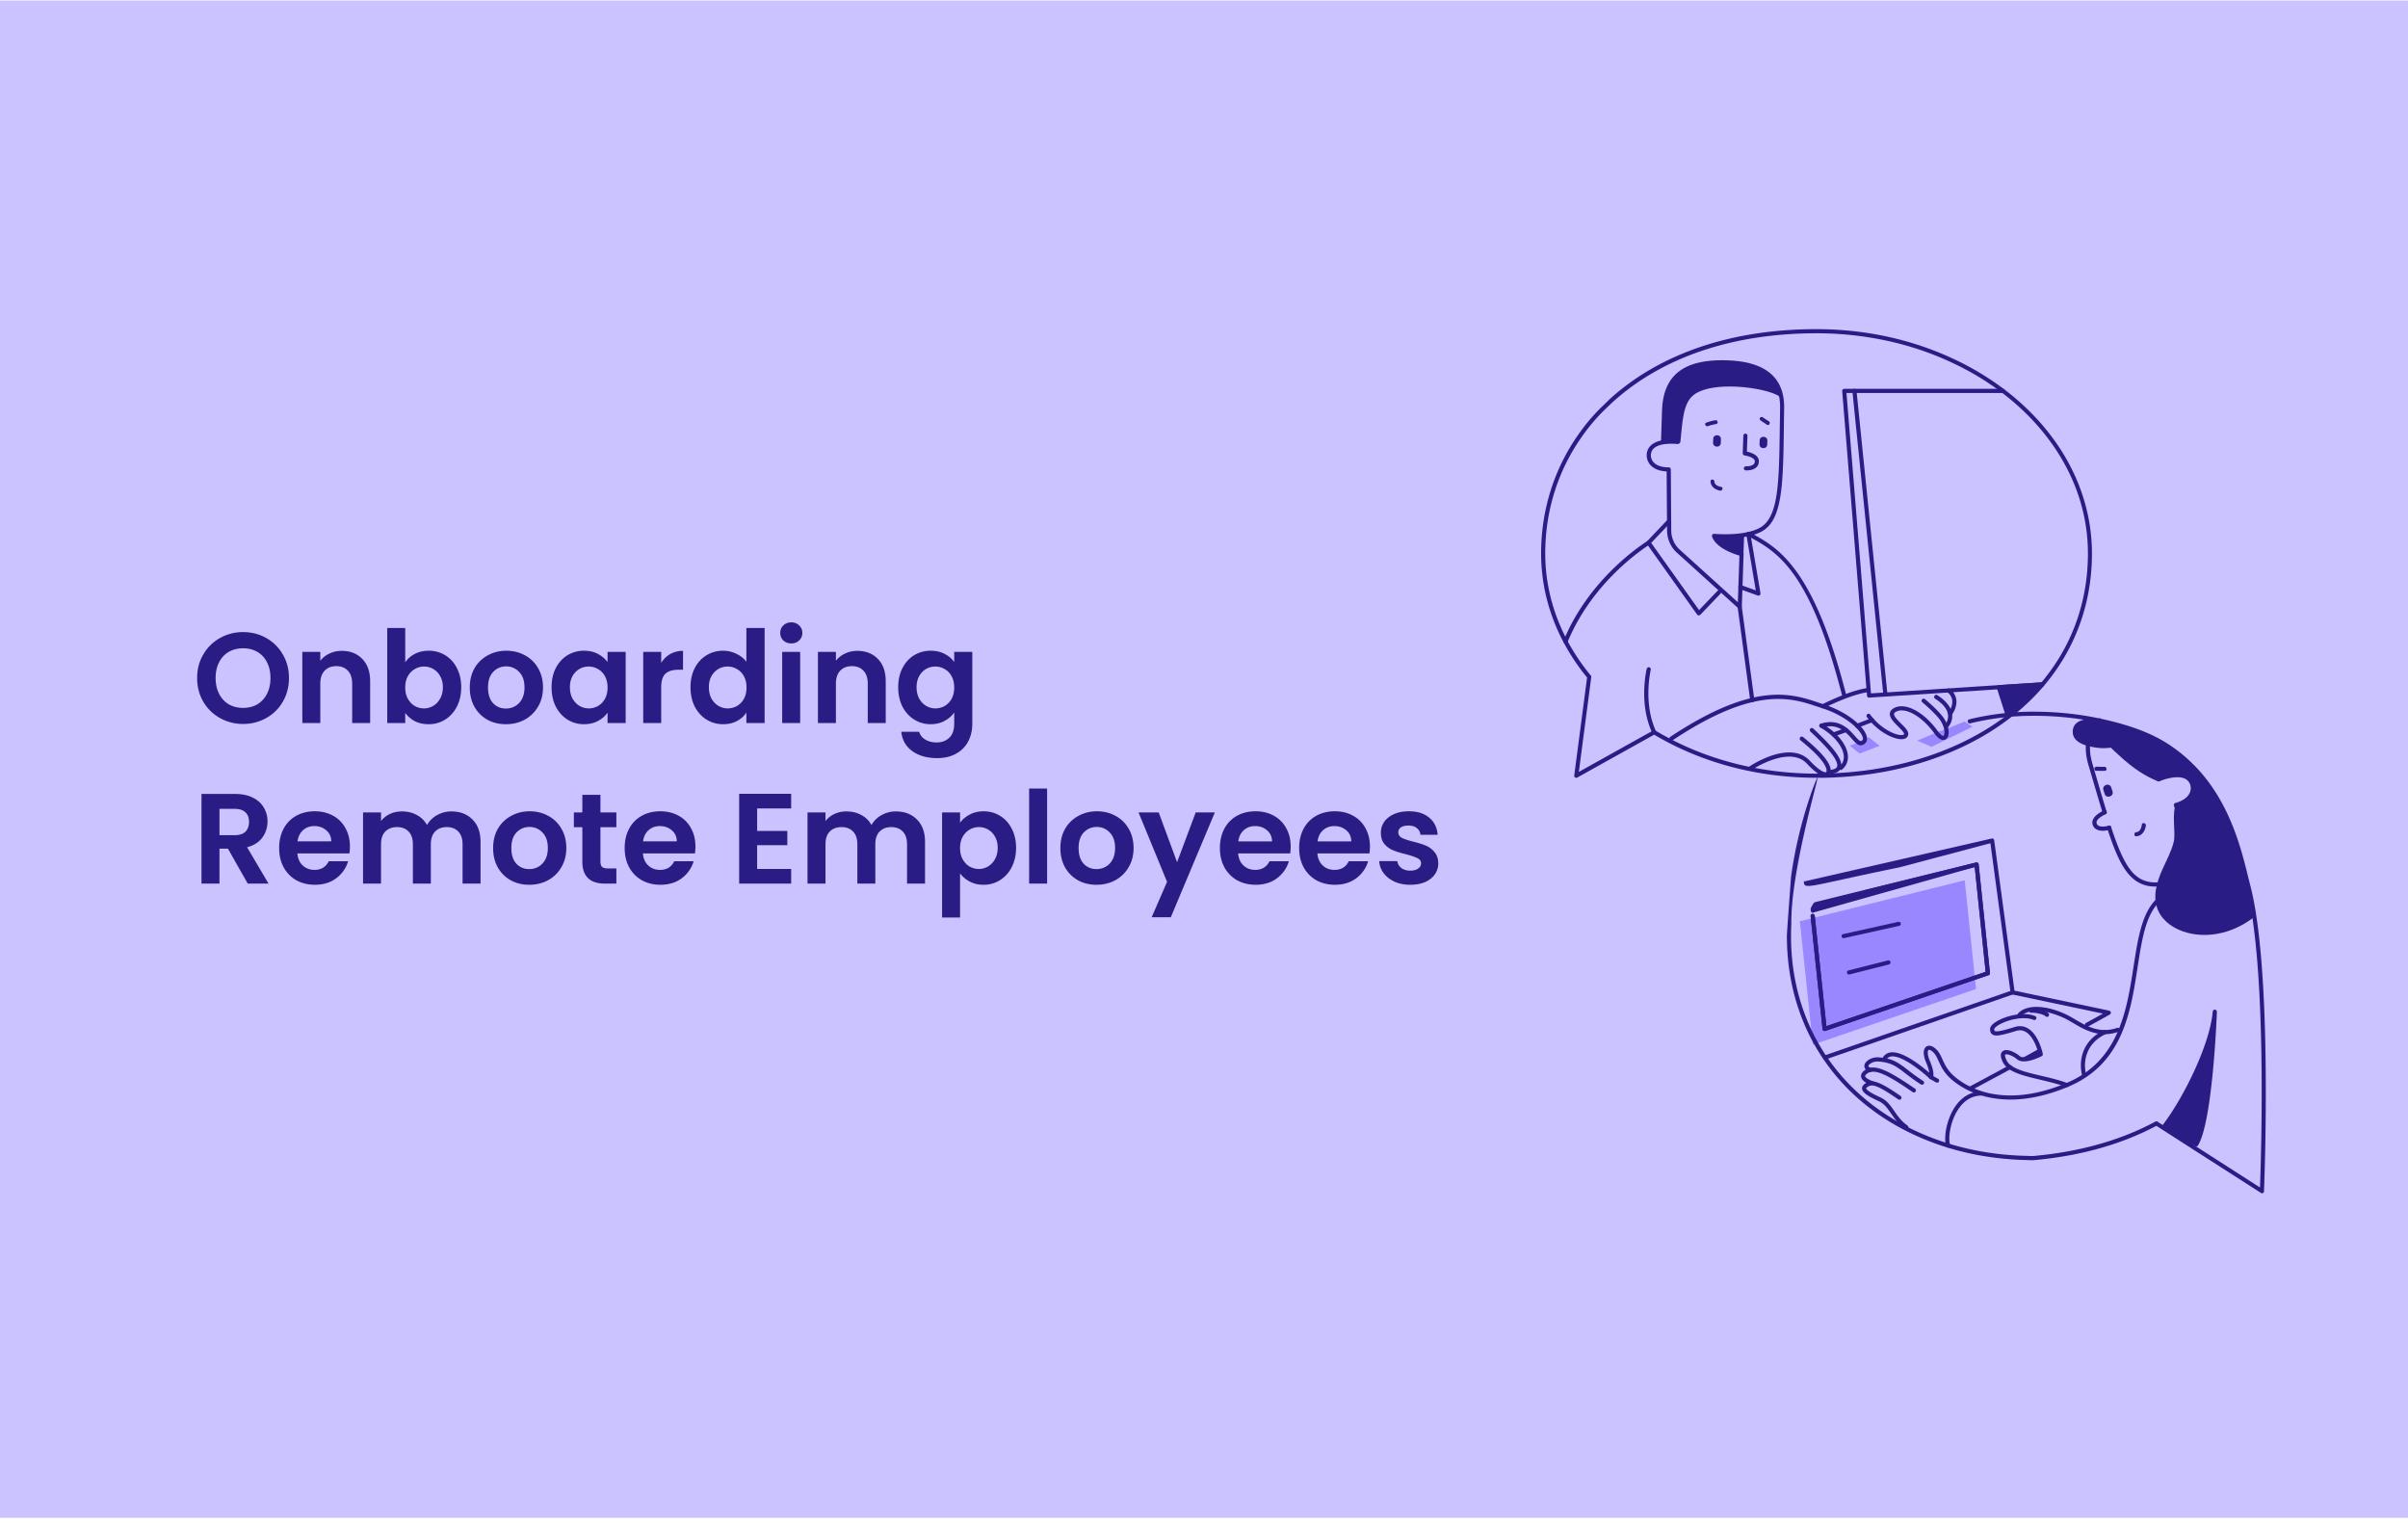 <svg xmlns="http://www.w3.org/2000/svg" width="300" height="190" fill="none"><path fill="#CBC3FF" d="M0 .066h300v189H0z"/><path fill="#2A1C85" d="M30.288 90.178a5.786 5.786 0 0 1-2.88-.736 5.513 5.513 0 0 1-2.08-2.032c-.512-.874-.768-1.86-.768-2.96 0-1.088.256-2.064.768-2.928a5.477 5.477 0 0 1 2.08-2.048 5.786 5.786 0 0 1 2.88-.736c1.056 0 2.016.246 2.88.736a5.362 5.362 0 0 1 2.064 2.048c.512.864.768 1.84.768 2.928 0 1.1-.256 2.086-.768 2.96a5.395 5.395 0 0 1-2.064 2.032 5.786 5.786 0 0 1-2.88.736Zm0-2c.672 0 1.264-.149 1.776-.448a3.18 3.18 0 0 0 1.2-1.312c.288-.565.432-1.22.432-1.968 0-.746-.144-1.397-.432-1.952a3.074 3.074 0 0 0-1.2-1.296c-.512-.298-1.104-.448-1.776-.448-.672 0-1.27.15-1.792.448-.512.3-.912.731-1.2 1.296-.288.555-.432 1.206-.432 1.952 0 .747.144 1.403.432 1.968a3.18 3.18 0 0 0 1.2 1.312c.523.3 1.12.448 1.792.448Zm12.29-7.104c1.056 0 1.91.336 2.56 1.008.651.662.977 1.59.977 2.784v5.2h-2.24V85.17c0-.704-.176-1.242-.529-1.616-.351-.384-.831-.576-1.44-.576-.618 0-1.109.192-1.471.576-.352.374-.529.912-.529 1.616v4.896h-2.24v-8.864h2.24v1.104a3.037 3.037 0 0 1 1.136-.896 3.52 3.52 0 0 1 1.536-.336Zm7.907 1.424a3.219 3.219 0 0 1 1.184-1.04c.512-.266 1.093-.4 1.744-.4a3.835 3.835 0 0 1 3.504 2.16c.362.683.544 1.478.544 2.384 0 .907-.182 1.712-.544 2.416a3.968 3.968 0 0 1-1.456 1.616 3.755 3.755 0 0 1-2.048.576c-.662 0-1.243-.128-1.744-.384a3.468 3.468 0 0 1-1.184-1.024v1.264h-2.24v-11.84h2.24v4.272Zm4.688 3.104c0-.533-.112-.992-.336-1.376a2.189 2.189 0 0 0-.864-.896 2.268 2.268 0 0 0-1.152-.304c-.406 0-.79.107-1.152.32-.352.203-.64.502-.864.896-.214.395-.32.86-.32 1.392 0 .534.106.998.32 1.392.224.395.512.7.864.912a2.32 2.32 0 0 0 1.152.304c.416 0 .8-.106 1.152-.32.362-.213.65-.517.864-.912.224-.394.336-.864.336-1.408Zm7.851 4.608c-.853 0-1.621-.186-2.304-.56a4.2 4.2 0 0 1-1.616-1.616c-.384-.693-.576-1.493-.576-2.4 0-.906.198-1.706.592-2.4a4.168 4.168 0 0 1 1.648-1.6c.694-.384 1.467-.576 2.32-.576.854 0 1.627.192 2.32.576a4.061 4.061 0 0 1 1.632 1.6c.406.694.608 1.494.608 2.4 0 .907-.208 1.707-.624 2.4a4.252 4.252 0 0 1-1.664 1.616c-.693.374-1.472.56-2.336.56Zm0-1.952c.406 0 .784-.096 1.136-.288a2.19 2.19 0 0 0 .864-.896c.214-.394.32-.874.32-1.44 0-.842-.224-1.488-.672-1.936a2.145 2.145 0 0 0-1.616-.688c-.64 0-1.178.23-1.616.688-.426.448-.64 1.094-.64 1.936 0 .843.208 1.494.624 1.952.427.448.96.672 1.6.672Zm5.692-2.656c0-.896.175-1.69.528-2.384.362-.693.847-1.226 1.456-1.6a3.918 3.918 0 0 1 2.063-.56c.662 0 1.238.134 1.728.4.502.267.902.603 1.2 1.008v-1.264h2.257v8.864h-2.256V88.77c-.288.416-.688.763-1.2 1.04-.502.267-1.083.4-1.745.4a3.804 3.804 0 0 1-2.047-.576c-.609-.384-1.094-.922-1.457-1.616-.352-.704-.527-1.509-.527-2.416Zm6.976.032c0-.544-.107-1.008-.32-1.392a2.189 2.189 0 0 0-.865-.896 2.265 2.265 0 0 0-1.168-.32c-.415 0-.8.102-1.151.304a2.34 2.34 0 0 0-.865.896c-.213.384-.32.843-.32 1.376 0 .534.107 1.003.32 1.408.225.395.513.7.865.912.362.214.746.32 1.151.32.416 0 .806-.1 1.168-.304a2.32 2.32 0 0 0 .864-.896c.214-.394.32-.864.32-1.408Zm6.683-3.056a3.17 3.17 0 0 1 1.12-1.104 3.19 3.19 0 0 1 1.6-.4v2.352h-.592c-.704 0-1.237.166-1.6.496-.352.331-.528.907-.528 1.728v4.416h-2.24v-8.864h2.24v1.376Zm3.653 3.024c0-.896.176-1.69.528-2.384.363-.693.853-1.226 1.472-1.6a3.918 3.918 0 0 1 2.064-.56 3.7 3.7 0 0 1 1.648.384c.523.246.939.576 1.248.992v-4.208h2.272v11.84h-2.272v-1.312c-.277.438-.667.79-1.168 1.056-.501.267-1.083.4-1.744.4-.747 0-1.43-.192-2.048-.576-.619-.384-1.11-.922-1.472-1.616-.352-.704-.528-1.509-.528-2.416Zm6.976.032c0-.544-.107-1.008-.32-1.392a2.189 2.189 0 0 0-.864-.896 2.265 2.265 0 0 0-1.168-.32c-.416 0-.8.102-1.152.304-.352.203-.64.502-.864.896-.213.384-.32.843-.32 1.376 0 .534.107 1.003.32 1.408.224.395.512.7.864.912.363.214.747.32 1.152.32.416 0 .805-.1 1.168-.304.363-.213.65-.512.864-.896.213-.394.32-.864.32-1.408Zm5.58-5.488c-.395 0-.726-.122-.992-.368a1.283 1.283 0 0 1-.384-.944c0-.373.128-.682.384-.928.266-.256.597-.384.992-.384.394 0 .72.128.976.384.266.246.4.555.4.928 0 .374-.134.688-.4.944-.256.246-.582.368-.976.368Zm1.104 1.056v8.864h-2.24v-8.864h2.24Zm7.125-.128c1.056 0 1.909.336 2.56 1.008.651.662.976 1.59.976 2.784v5.2h-2.24V85.17c0-.704-.176-1.242-.528-1.616-.352-.384-.832-.576-1.44-.576-.619 0-1.109.192-1.472.576-.352.374-.528.912-.528 1.616v4.896h-2.24v-8.864h2.24v1.104a3.037 3.037 0 0 1 1.136-.896 3.518 3.518 0 0 1 1.536-.336Zm9.138-.016c.661 0 1.243.134 1.744.4.501.256.896.592 1.184 1.008v-1.264h2.256v8.928c0 .822-.165 1.552-.496 2.192a3.625 3.625 0 0 1-1.488 1.536c-.661.384-1.461.576-2.4.576-1.259 0-2.293-.293-3.104-.88-.8-.586-1.253-1.386-1.36-2.4h2.224c.117.406.368.726.752.96.395.246.869.368 1.424.368.651 0 1.179-.197 1.584-.592.405-.384.608-.97.608-1.76v-1.376c-.288.416-.688.763-1.2 1.04-.501.278-1.077.416-1.728.416a3.807 3.807 0 0 1-2.048-.576c-.619-.384-1.109-.922-1.472-1.616-.352-.704-.528-1.509-.528-2.416 0-.896.176-1.69.528-2.384.363-.693.848-1.226 1.456-1.6a3.92 3.92 0 0 1 2.064-.56Zm2.928 4.576c0-.544-.107-1.008-.32-1.392a2.185 2.185 0 0 0-.864-.896 2.266 2.266 0 0 0-1.168-.32c-.416 0-.8.102-1.152.304-.352.203-.64.502-.864.896-.213.384-.32.843-.32 1.376 0 .534.107 1.003.32 1.408.224.395.512.7.864.912.363.214.747.32 1.152.32.416 0 .805-.1 1.168-.304a2.32 2.32 0 0 0 .864-.896c.213-.394.32-.864.32-1.408Zm-88.015 24.432-2.464-4.352h-1.056v4.352h-2.24V98.898h4.192c.864 0 1.6.155 2.208.464.608.3 1.061.71 1.36 1.232a3.27 3.27 0 0 1 .464 1.728 3.36 3.36 0 0 1-.64 2c-.427.587-1.061.992-1.904 1.216l2.672 4.528h-2.592Zm-3.52-6.032h1.872c.608 0 1.061-.144 1.36-.432.299-.298.448-.709.448-1.232 0-.512-.15-.906-.448-1.184-.299-.288-.752-.432-1.36-.432h-1.872v3.28Zm16.25 1.408c0 .32-.021.608-.064.864h-6.48c.053.64.277 1.142.672 1.504.395.363.88.544 1.456.544.832 0 1.424-.357 1.776-1.072h2.416a4.073 4.073 0 0 1-1.472 2.112c-.725.544-1.616.816-2.672.816-.853 0-1.621-.186-2.304-.56a4.117 4.117 0 0 1-1.584-1.616c-.373-.693-.56-1.493-.56-2.4 0-.917.187-1.722.56-2.416a3.913 3.913 0 0 1 1.568-1.6c.672-.373 1.445-.56 2.32-.56.843 0 1.595.182 2.256.544a3.75 3.75 0 0 1 1.552 1.552c.373.662.56 1.424.56 2.288Zm-2.32-.64c-.01-.576-.219-1.034-.624-1.376-.405-.352-.901-.528-1.488-.528-.555 0-1.024.171-1.408.512-.373.331-.603.795-.688 1.392h4.208Zm14.963-3.728c1.088 0 1.963.336 2.624 1.008.672.662 1.008 1.59 1.008 2.784v5.2h-2.24v-4.896c0-.693-.176-1.221-.528-1.584-.352-.373-.832-.56-1.44-.56s-1.093.187-1.456.56c-.352.363-.528.891-.528 1.584v4.896h-2.24v-4.896c0-.693-.176-1.221-.528-1.584-.352-.373-.832-.56-1.44-.56-.619 0-1.11.187-1.472.56-.352.363-.528.891-.528 1.584v4.896h-2.24v-8.864h2.24v1.072a3.007 3.007 0 0 1 1.104-.88c.459-.213.96-.32 1.504-.32.693 0 1.312.15 1.856.448.544.288.965.704 1.264 1.248a3.228 3.228 0 0 1 1.248-1.232 3.624 3.624 0 0 1 1.792-.464Zm9.694 9.136c-.854 0-1.622-.186-2.304-.56a4.197 4.197 0 0 1-1.616-1.616c-.384-.693-.576-1.493-.576-2.4 0-.906.197-1.706.592-2.4a4.176 4.176 0 0 1 1.648-1.6c.693-.384 1.466-.576 2.32-.576.853 0 1.626.192 2.32.576a4.066 4.066 0 0 1 1.632 1.6c.405.694.608 1.494.608 2.4 0 .907-.208 1.707-.624 2.4a4.247 4.247 0 0 1-1.664 1.616c-.694.374-1.472.56-2.336.56Zm0-1.952c.405 0 .784-.096 1.136-.288.362-.202.65-.501.864-.896.213-.394.32-.874.32-1.44 0-.842-.224-1.488-.672-1.936a2.147 2.147 0 0 0-1.616-.688c-.64 0-1.179.23-1.616.688-.427.448-.64 1.094-.64 1.936 0 .843.208 1.494.624 1.952.426.448.96.672 1.6.672Zm8.875-5.216v4.288c0 .299.07.518.208.656.15.128.394.192.736.192h1.04v1.888h-1.408c-1.888 0-2.832-.917-2.832-2.752v-4.272h-1.056v-1.84h1.056V99.01h2.256v2.192h1.984v1.84h-1.984Zm11.835 2.4c0 .32-.022.608-.064.864h-6.48c.053.64.277 1.142.672 1.504.394.363.88.544 1.456.544.832 0 1.424-.357 1.776-1.072h2.416a4.073 4.073 0 0 1-1.472 2.112c-.725.544-1.616.816-2.672.816-.853 0-1.621-.186-2.304-.56a4.117 4.117 0 0 1-1.584-1.616c-.374-.693-.56-1.493-.56-2.4 0-.917.186-1.722.56-2.416a3.913 3.913 0 0 1 1.568-1.6c.672-.373 1.445-.56 2.32-.56.843 0 1.595.182 2.256.544a3.75 3.75 0 0 1 1.552 1.552c.373.662.56 1.424.56 2.288Zm-2.32-.64c-.01-.576-.219-1.034-.624-1.376-.406-.352-.901-.528-1.488-.528-.555 0-1.024.171-1.408.512-.374.331-.603.795-.688 1.392h4.208Zm10.007-4.096v2.8h3.76v1.776h-3.76v2.96h4.24v1.824h-6.48V98.882h6.48v1.824h-4.24Zm17.284.368c1.088 0 1.963.336 2.624 1.008.672.662 1.008 1.59 1.008 2.784v5.2h-2.24v-4.896c0-.693-.176-1.221-.528-1.584-.352-.373-.832-.56-1.44-.56s-1.093.187-1.456.56c-.352.363-.528.891-.528 1.584v4.896h-2.24v-4.896c0-.693-.176-1.221-.528-1.584-.352-.373-.832-.56-1.44-.56-.619 0-1.109.187-1.472.56-.352.363-.528.891-.528 1.584v4.896h-2.24v-8.864h2.24v1.072a3.007 3.007 0 0 1 1.104-.88c.459-.213.96-.32 1.504-.32.693 0 1.312.15 1.856.448.544.288.965.704 1.264 1.248a3.228 3.228 0 0 1 1.248-1.232 3.624 3.624 0 0 1 1.792-.464Zm7.998 1.408c.288-.405.682-.741 1.184-1.008.512-.277 1.093-.416 1.744-.416.757 0 1.44.187 2.048.56.618.374 1.104.907 1.456 1.6.362.683.544 1.478.544 2.384 0 .907-.182 1.712-.544 2.416a3.968 3.968 0 0 1-1.456 1.616 3.756 3.756 0 0 1-2.048.576c-.651 0-1.227-.133-1.728-.4a3.69 3.69 0 0 1-1.2-1.008v5.488h-2.24v-13.088h2.24v1.28Zm4.688 3.12c0-.533-.112-.992-.336-1.376a2.204 2.204 0 0 0-.864-.896 2.275 2.275 0 0 0-1.152-.304c-.406 0-.79.107-1.152.32-.352.203-.64.502-.864.896-.214.395-.32.859-.32 1.392 0 .534.106.998.32 1.392.224.395.512.699.864.912a2.32 2.32 0 0 0 1.152.304c.416 0 .8-.106 1.152-.32.362-.213.65-.517.864-.912.224-.394.336-.864.336-1.408Zm6.155-7.376v11.84h-2.24v-11.84h2.24Zm6.15 11.984c-.854 0-1.622-.186-2.304-.56a4.19 4.19 0 0 1-1.616-1.616c-.384-.693-.576-1.493-.576-2.4 0-.906.197-1.706.592-2.4a4.169 4.169 0 0 1 1.648-1.6c.693-.384 1.466-.576 2.32-.576.853 0 1.626.192 2.32.576a4.071 4.071 0 0 1 1.632 1.6c.405.694.608 1.494.608 2.4 0 .907-.208 1.707-.625 2.4a4.242 4.242 0 0 1-1.663 1.616c-.694.374-1.472.56-2.336.56Zm0-1.952c.405 0 .784-.096 1.136-.288.362-.202.65-.501.864-.896.213-.394.32-.874.32-1.44 0-.842-.224-1.488-.672-1.936a2.148 2.148 0 0 0-1.616-.688c-.64 0-1.179.23-1.616.688-.427.448-.64 1.094-.64 1.936 0 .843.208 1.494.624 1.952.426.448.96.672 1.6.672Zm14.747-7.056-5.488 13.056h-2.384l1.92-4.416-3.552-8.64h2.512l2.288 6.192 2.32-6.192h2.384Zm9.447 4.24c0 .32-.021.608-.064.864h-6.48c.053.64.277 1.142.672 1.504.395.363.88.544 1.456.544.832 0 1.424-.357 1.776-1.072h2.416a4.075 4.075 0 0 1-1.472 2.112c-.725.544-1.616.816-2.672.816-.853 0-1.621-.186-2.304-.56a4.117 4.117 0 0 1-1.584-1.616c-.373-.693-.56-1.493-.56-2.4 0-.917.187-1.722.56-2.416a3.911 3.911 0 0 1 1.568-1.6c.672-.373 1.445-.56 2.32-.56.843 0 1.595.182 2.256.544.672.363 1.189.88 1.552 1.552.373.662.56 1.424.56 2.288Zm-2.32-.64c-.011-.576-.219-1.034-.624-1.376-.405-.352-.901-.528-1.488-.528-.555 0-1.024.171-1.408.512-.373.331-.603.795-.688 1.392h4.208Zm12.195.64c0 .32-.021.608-.064.864h-6.48c.053.64.277 1.142.672 1.504.395.363.88.544 1.456.544.832 0 1.424-.357 1.776-1.072h2.416a4.075 4.075 0 0 1-1.472 2.112c-.725.544-1.616.816-2.672.816-.853 0-1.621-.186-2.304-.56a4.117 4.117 0 0 1-1.584-1.616c-.373-.693-.56-1.493-.56-2.4 0-.917.187-1.722.56-2.416a3.911 3.911 0 0 1 1.568-1.6c.672-.373 1.445-.56 2.32-.56.843 0 1.595.182 2.256.544.672.363 1.189.88 1.552 1.552.373.662.56 1.424.56 2.288Zm-2.32-.64c-.011-.576-.219-1.034-.624-1.376-.405-.352-.901-.528-1.488-.528-.555 0-1.024.171-1.408.512-.373.331-.603.795-.688 1.392h4.208Zm7.347 5.408c-.725 0-1.376-.128-1.952-.384-.576-.266-1.035-.624-1.376-1.072a2.725 2.725 0 0 1-.544-1.488h2.256c.043.342.208.624.496.848.299.224.667.336 1.104.336.427 0 .757-.085.992-.256.245-.17.368-.389.368-.656 0-.288-.149-.501-.448-.64-.288-.149-.752-.309-1.392-.48a12.242 12.242 0 0 1-1.632-.496 2.89 2.89 0 0 1-1.088-.784c-.299-.352-.448-.826-.448-1.424 0-.49.139-.938.416-1.344.288-.405.693-.725 1.216-.96.533-.234 1.157-.352 1.872-.352 1.056 0 1.899.267 2.528.8.629.523.976 1.232 1.04 2.128h-2.144a1.124 1.124 0 0 0-.448-.832c-.256-.213-.603-.32-1.04-.32-.405 0-.72.075-.944.224a.722.722 0 0 0-.32.624c0 .299.149.528.448.688.299.15.763.304 1.392.464.64.16 1.168.326 1.584.496.416.171.773.438 1.072.8.309.352.469.822.48 1.408 0 .512-.144.971-.432 1.376-.277.406-.683.726-1.216.96-.523.224-1.136.336-1.84.336Z"/><path fill="#9887FF" d="m246.185 123.197-1.412-13.546-20.54 5.103 1.62 15.378 20.332-6.935Z"/><path fill="#2A1C85" d="M281.816 148.633a.282.282 0 0 1-.141-.041l-13.026-8.354c-4.355 2.318-9.5 3.758-15.287 4.278a4.53 4.53 0 0 1-.607-.006l-.102-.007c-4.092-.074-8.008-.777-11.627-2.096-11.526-4.197-18.407-13.85-18.407-25.834 0-.501.486-6.829.513-7.323 1.051-7.768 3.825-13.872 3.27-12.207.142.006-3.329 11.652-3.229 18.056a26.86 26.86 0 0 0-.041 1.474c0 11.754 6.753 21.231 18.069 25.348 3.566 1.298 7.421 1.994 11.466 2.061l.108.007c.182.007.358.02.54.007 5.78-.514 10.905-1.96 15.226-4.292a.255.255 0 0 1 .318.061l12.701 8.151c.121-3.17.749-22.38-.959-33.689l-.074-.507a37.33 37.33 0 0 0-.689-3.373c-.088-.338-.176-.703-.277-1.102-.911-3.704-2.296-9.287-6.617-13.627-.014-.006-.02-.02-.034-.027a18.154 18.154 0 0 0-3.504-2.758 17.784 17.784 0 0 0-2.431-1.216c-1.519-.629-3.309-1.156-5.469-1.623l-.433-.088h-.02a39.352 39.352 0 0 0-7.724-.743c-2.674 0-5.321.318-7.874.94a.26.26 0 0 1-.31-.19.26.26 0 0 1 .189-.31 33.647 33.647 0 0 1 7.995-.954c2.7 0 5.334.257 7.825.757l.46.095c2.194.473 4.01 1.014 5.557 1.65.911.378 1.755.797 2.505 1.25a18.833 18.833 0 0 1 3.572 2.812c.013.006.02.013.034.027 4.443 4.44 5.908 10.362 6.779 13.897.094.392.189.757.277 1.095.256.987.493 2.143.702 3.427l.074.514c1.857 12.343.952 34.021.945 34.237a.25.25 0 0 1-.135.216c-.027-.007-.067.007-.108.007Z"/><path fill="#2A1C85" d="M254.091 130.619c-.013.006-.027.013-.047.02l-2.012 1.108a.306.306 0 0 0-.108.115c.25.048.506.075.756.122l1.614-.892c.007 0 .007-.007.014-.007-.075-.162-.149-.311-.217-.466Zm5.909-2.711a.253.253 0 0 1-.223-.135.264.264 0 0 1 .101-.351l2.114-1.163-11.303-2.386a.252.252 0 0 1-.203-.216l-2.512-18.623-11.344 3.008c-11.337 2.318-11.892 2.873-11.892 1.763-.135.04-.034-.135 0 0l23.385-5.352a.256.256 0 0 1 .209.034c.061.04.101.108.115.182l2.525 18.731 11.803 2.494c.108.02.183.108.203.216a.25.25 0 0 1-.128.264l-2.715 1.501a.394.394 0 0 1-.135.033Z"/><path fill="#2A1C85" d="M227.373 131.978a.253.253 0 0 1-.243-.176.252.252 0 0 1 .162-.325l23.363-8.104a.251.251 0 0 1 .324.162.252.252 0 0 1-.162.324l-23.363 8.105c-.027.014-.054.014-.081.014Zm-.061-3.549a.243.243 0 0 1-.135-.041.247.247 0 0 1-.115-.189l-1.485-14.073a.257.257 0 0 1 .229-.284.263.263 0 0 1 .284.23l1.452 13.749 19.838-6.767-1.357-13.052-13.701 3.407a.256.256 0 0 1-.31-.19.256.256 0 0 1 .189-.311l13.99-3.474a.235.235 0 0 1 .21.04c.06.041.101.109.108.183l1.411 13.546a.256.256 0 0 1-.176.27l-20.331 6.936a.39.39 0 0 1-.101.02Z"/><path fill="#2A1C85" d="M229.682 116.863a.258.258 0 0 1-.25-.203.247.247 0 0 1 .196-.304l6.874-1.528c.142-.027.277.054.304.196a.248.248 0 0 1-.196.305l-6.874 1.527c-.014.007-.034.007-.054.007Zm.675 4.522a.252.252 0 0 1-.25-.196.257.257 0 0 1 .189-.311l4.916-1.243a.257.257 0 1 1 .122.5l-4.916 1.244c-.014.006-.034.006-.061.006Zm20.284 11.431c-.067-.129-.223-.169-.351-.109l-5.03 2.704a.295.295 0 0 0-.082.068c.136.122.277.23.419.331l4.929-2.65a.248.248 0 0 0 .115-.344Z"/><path fill="#2A1C85" d="M227.312 128.429a.243.243 0 0 1-.135-.041.247.247 0 0 1-.115-.189l-1.485-14.073a.257.257 0 0 1 .229-.284.263.263 0 0 1 .284.23l1.451 13.749 19.839-6.767-1.357-13.052-20.175 5.687c-.271 0-.238-.285-.271-.427-.034-.135.371-.843.513-.877l20.101-4.951a.235.235 0 0 1 .21.04c.06.041.101.109.108.183l1.411 13.546a.256.256 0 0 1-.176.27l-20.331 6.936a.39.39 0 0 1-.101.02Zm23.154 8.537c-4.16 0-6.618-1.845-7.462-2.622-.857-.784-1.202-1.555-1.485-2.177-.196-.426-.365-.798-.648-1.081-.311-.305-.527-.345-.601-.298-.108.075-.21.507.162 1.366.641 1.48.418 2.034.364 2.136a.263.263 0 0 1-.182.135.25.25 0 0 1-.216-.068c-.878-.831-3.444-2.94-4.781-2.758a.798.798 0 0 0-.614.406.256.256 0 1 1-.439-.264 1.31 1.31 0 0 1 .986-.649c1.485-.202 3.862 1.71 4.807 2.535-.033-.27-.135-.676-.385-1.264-.411-.96-.405-1.703.021-1.994.155-.108.587-.291 1.249.352.358.351.554.777.756 1.237.277.608.588 1.291 1.364 2.007 1.195 1.102 5.746 4.414 14.058.953 6.564-2.737 7.529-8.99 8.387-14.512.634-4.097 1.181-7.632 3.828-9.16a.26.26 0 0 1 .351.095.262.262 0 0 1-.094.352c-2.438 1.399-2.964 4.826-3.579 8.787-.871 5.651-1.863 12.066-8.697 14.911-2.789 1.156-5.165 1.575-7.15 1.575Z"/><path fill="#2A1C85" d="M239.453 135.12a.246.246 0 0 1-.136-.04c-.803-.507-1.397-.967-1.917-1.366-1.135-.872-1.817-1.399-3.451-1.487-.567-.034-1.12.318-1.168.548-.027.121.237.223.318.25a.263.263 0 0 1 .162.324.26.26 0 0 1-.324.163c-.689-.237-.689-.663-.655-.839.101-.534.925-1.007 1.701-.966 1.796.088 2.607.723 3.734 1.595.513.399 1.094.845 1.877 1.338a.26.26 0 0 1-.141.48Z"/><path fill="#2A1C85" d="M238.588 135.614c-3.464-2.373-5.213-3.258-6.401-2.197-.338.297-.358.581-.311.771.102.439.662.743 1.101.919.263.027.52.061.783.101a.272.272 0 0 0 .061-.108.268.268 0 0 0-.182-.318c-.486-.128-1.195-.452-1.263-.716-.02-.074.034-.162.149-.264.932-.824 2.606.061 5.773 2.238a.292.292 0 0 0 .142.047c.081 0 .162-.04.209-.115a.258.258 0 0 0-.061-.358Z"/><path fill="#2A1C85" d="M237.501 140.657a.255.255 0 0 1-.148-.048c-.851-.588-1.337-1.298-1.77-1.919-.445-.649-.83-1.21-1.532-1.528-1.466-.676-2.026-1.095-2.066-1.548-.014-.162.033-.392.337-.608.844-.588 1.641-.447 4.463 1.514a.26.26 0 0 1 .068.358.267.267 0 0 1-.358.068c-2.883-2.008-3.349-1.886-3.876-1.521-.074.054-.121.108-.121.142.013.148.331.466 1.769 1.128.83.379 1.269 1.028 1.742 1.711.425.615.857 1.25 1.634 1.791a.26.26 0 0 1 .067.358.272.272 0 0 1-.209.102Zm3.835-5.793a.31.31 0 0 1-.128-.034l-.77-.433a.262.262 0 0 1-.101-.351.262.262 0 0 1 .351-.102l.77.433a.261.261 0 0 1 .101.351.246.246 0 0 1-.223.136Zm34.606-9.099c-.128-.006-.263.095-.27.237-.331 4.022-3.599 10.734-6.32 14.249a.236.236 0 0 0-.048.21.271.271 0 0 0 .135.175l4.059 2.136c.04.021.081.027.121.027.088 0 .169-.04.216-.121 1.83-2.961 2.337-16.088 2.357-16.642a.263.263 0 0 0-.25-.271Zm-33.235 17.19a.268.268 0 0 1-.25-.182c-.344-1.156.088-3.542 1.249-5.11.824-1.109 1.905-1.697 3.134-1.704a.257.257 0 0 1 0 .514c-1.074.007-1.992.507-2.722 1.494-1.127 1.521-1.445 3.738-1.168 4.657a.258.258 0 0 1-.175.318.17.17 0 0 1-.068.013Zm19.528-14.134c-1.601 0-2.91-.771-3.937-1.379-.202-.122-.398-.23-.581-.338-2.032-1.129-4.8-1.69-5.921-.521a.256.256 0 0 1-.365.007.258.258 0 0 1-.007-.365c1.31-1.372 4.281-.824 6.537.426.189.108.384.223.594.345 1.35.797 3.038 1.791 5.206 1.041a.251.251 0 0 1 .324.162.252.252 0 0 1-.162.324 4.995 4.995 0 0 1-1.688.298Z"/><path fill="#2A1C85" d="M257.501 135.412a.376.376 0 0 1-.087-.014c-1.034-.385-2.161-.649-3.242-.905-2.16-.514-4.031-.954-4.638-2.163-.338-.67-.345-1.136-.034-1.386.506-.392 1.56.121 2.113.601.466.399 1.729-.074 2.337-.365-.142-.54-.615-2.075-1.567-2.636-.378-.223-.776-.263-1.229-.121-1.951.601-2.586.689-2.951.419-.243-.176-.27-.467-.27-.663 0-.263.21-.547.622-.824 1.08-.737 3.409-1.42 4.99-.791a.25.25 0 0 1 .141.331.25.25 0 0 1-.331.142c-1.363-.541-3.511.081-4.476.716-.345.23-.426.386-.426.419 0 .095.014.217.061.251.257.189 1.715-.257 2.498-.494.588-.182 1.142-.122 1.641.176 1.351.797 1.83 3.069 1.85 3.17a.253.253 0 0 1-.128.277c-.223.115-2.215 1.136-3.086.392-.574-.486-1.303-.703-1.458-.581-.041.034-.088.223.175.75.5 1.001 2.343 1.433 4.295 1.893 1.1.257 2.242.527 3.302.919a.258.258 0 0 1 .155.331.304.304 0 0 1-.257.156Zm-2.471-8.747a.244.244 0 0 1-.162-.061c-.446-.372-1.506-.467-1.756-.46a.351.351 0 0 1-.121 0 .27.27 0 0 1-.196-.223.258.258 0 0 1 .135-.257c.162-.088 1.634.02 2.262.541.108.088.122.25.034.365a.23.23 0 0 1-.196.095Zm4.632 7.537a.26.26 0 0 1-.25-.19c-.472-1.818-.047-4.4 2.722-5.678a.261.261 0 0 1 .344.129.261.261 0 0 1-.128.344c-2.485 1.15-2.87 3.455-2.445 5.084a.257.257 0 0 1-.182.311h-.061Zm7.178-31.48c-.054.385-.223.899-.682.933-.331.027-.324.541.007.514.702-.054 1.08-.67 1.175-1.318.047-.325-.453-.46-.5-.129Zm-4.855.764c-.331 0-.628-.067-.851-.209a.962.962 0 0 1-.452-.71c-.129-.899 1.269-1.541 1.431-1.616.129-.06.284 0 .338.129.054.128 0 .284-.128.338-.392.176-1.189.662-1.128 1.068.02.155.094.263.216.345.27.169.777.175 1.29.013.135-.047.277.034.324.169a.266.266 0 0 1-.169.325 2.784 2.784 0 0 1-.871.148Zm1.047-5.394.155.487c.202.629-.783.946-.979.31l-.156-.486c-.195-.635.784-.946.98-.31Zm-1.844-2.589c.318-.006.635.04.946.007.324-.034.438.466.114.5-.358.034-.715-.006-1.08.007-.331.007-.311-.507.02-.514Z"/><path fill="#2A1C85" d="M271.053 109.421c-1.08.372-2.35.642-3.416.406-1.938-.426-3.1-2.143-4.619-6.8a.254.254 0 0 0-.324-.163.256.256 0 0 0-.162.325c1.377 4.225 2.579 6.611 4.997 7.145 1.147.25 2.464-.007 3.585-.379l-.061-.534Zm-8.845-7.969a.25.25 0 0 1-.243-.183c-.365-1.169-.682-2.258-1.054-3.515-.216-.737-.445-1.52-.709-2.406-.715-2.4-.324-4.3 1.195-5.8a.258.258 0 1 1 .365.365c-1.371 1.359-1.715 3.09-1.06 5.286.263.886.493 1.677.709 2.413.365 1.258.682 2.34 1.047 3.502a.264.264 0 0 1-.169.324c-.027.007-.054.014-.081.014Z"/><path fill="#2A1C85" d="M273.113 95.402a7.522 7.522 0 0 0-.865.358c-4.233-.473-8.312-1.987-11.627-4.738.23-.44.54-.879.959-1.291 1.938.419 3.808.933 5.51 1.636.864.358 1.695.763 2.471 1.236a18.328 18.328 0 0 1 3.552 2.799Zm.128 11.734a.253.253 0 0 1-.243-.175l-2.161-6.604a.27.27 0 0 1 .02-.203.27.27 0 0 1 .156-.129c.857-.236 1.458-.635 1.742-1.156a1.41 1.41 0 0 0 .115-1.108 1.246 1.246 0 0 0-.655-.764c-.676-.324-1.783-.216-3.208.311a.26.26 0 0 1-.331-.149.261.261 0 0 1 .149-.33c1.58-.596 2.795-.69 3.612-.298.568.277.817.736.919 1.068.155.5.101 1.04-.156 1.514-.229.419-.722.973-1.802 1.325l2.079 6.354a.253.253 0 0 1-.162.324c-.02.02-.047.02-.074.02Z"/><path fill="#2A1C85" d="M280.878 114.187c-2.35 1.879-5.537 2.791-8.468 1.973-1.458-.405-2.883-1.297-3.524-2.71-.763-1.67-.203-3.529.499-5.11.507-1.149 1.128-2.258 1.432-3.488.263-1.048-.277-3.63.277-4.57.297-.493 2.586-.905 1.836-2.663-.85-2-3.997-.263-3.997-.263-3.653-1.447-5.49-4.03-8.305-6.334 1.742-.203 4.085-.007 6.468.345.865.358 1.695.763 2.472 1.237 7.9 4.792 9.466 13.505 10.547 17.669.263 1.007.493 2.156.695 3.4.014.169.041.338.068.514Z"/><path fill="#2A1C85" d="M265.084 90.656c-.959-.547-2.397-.71-3.464-1.014-.033-.006-.06-.006-.087-.006a.252.252 0 0 0-.129-.054c-1.168-.136-3.214-.041-3.173 1.629.033 1.44 2.079 1.818 3.16 1.946 1.188.142 3.693-.088 4.146-1.554.128-.447-.068-.724-.453-.947Z"/><path fill="#9887FF" d="m232.831 91.831-.709.244-.79.466-.864.358 1.208.967 2.492-.967-1.337-1.068Zm11.925-1.96-2.033.838-1.276.453-2.6 1.095 1.803.77 5.098-2.507-.992-.649Z"/><path fill="#2A1C85" d="M226.315 96.88c-7.333 0-14.328-1.858-20.23-5.366l-9.581 5.34a.259.259 0 0 1-.27-.014.248.248 0 0 1-.108-.243l1.6-12.201c-3.748-4.583-5.726-9.93-5.726-15.452 0-5.408 1.614-10.538 4.659-14.844a23.818 23.818 0 0 1 2.667-3.197l1.229-1.197c6.293-5.698 15.2-8.706 25.76-8.706 3.099 0 6.178.338 9.15 1.007a38.776 38.776 0 0 1 7.245 2.393c6.955 3.082 12.424 8.057 15.395 14.02a23.849 23.849 0 0 1 2.14 6.36c.25 1.372.379 2.771.379 4.17 0 11.985-7.691 21.644-20.568 25.842-4.045 1.318-8.413 2.021-12.991 2.096-.243-.007-.5-.007-.75-.007Zm-20.223-5.92a.31.31 0 0 1 .135.033c5.854 3.515 12.802 5.374 20.095 5.374.25-.02.493 0 .743-.007 4.524-.074 8.845-.763 12.843-2.068 12.66-4.123 20.216-13.6 20.216-25.355 0-1.365-.122-2.738-.372-4.076a23.25 23.25 0 0 0-2.093-6.219c-2.923-5.853-8.298-10.747-15.145-13.776a37.68 37.68 0 0 0-7.144-2.359 41.592 41.592 0 0 0-9.041-.993c-10.433 0-19.224 2.967-25.416 8.578l-.054.047-1.175 1.129a23.332 23.332 0 0 0-2.606 3.13c-2.985 4.217-4.565 9.246-4.565 14.546 0 5.441 1.965 10.7 5.679 15.209a.236.236 0 0 1 .054.196L196.7 96.15l9.264-5.164a.272.272 0 0 1 .128-.027Z"/><path fill="#2A1C85" d="M232.858 86.904a.257.257 0 0 1-.256-.236l-3.093-37.955a.259.259 0 0 1 .067-.196.247.247 0 0 1 .19-.081h19.777a.257.257 0 1 1 0 .514h-19.501l3.052 37.42 21.324-1.379a.257.257 0 1 1 .027.514l-21.573 1.392c0 .007-.007.007-.014.007Z"/><path fill="#2A1C85" d="M254.668 85.146a.257.257 0 0 0-.25-.155l-5.422.351a.262.262 0 0 0-.23.338l1.142 3.563a.258.258 0 0 0 .175.169c.02.006.047.006.068.006a.25.25 0 0 0 .175-.067l4.274-3.914a.242.242 0 0 0 .068-.29Zm-19.777 1.623a.261.261 0 0 1-.257-.23l-3.856-37.82a.259.259 0 0 1 .23-.284c.149-.006.27.088.284.23l3.855 37.82a.258.258 0 0 1-.229.284h-.027ZM209.34 55.128c.29-2.731.344-4.867 1.641-5.908 2.458-1.974 9.905-.845 10.972.385-.331-2.244-1.85-4.313-6.725-4.475-5.767-.196-7.772 2.15-7.9 5.996l-.129 3.846.048.081c.844-.067 1.242.048 2.093.075Z"/><path fill="#2A1C85" d="M216.74 75.838a.262.262 0 0 1-.175-.067l-7.644-6.922a3.746 3.746 0 0 1-1.229-2.744l-.054-7.382c-1.06-.047-1.654-.425-1.965-.743a1.81 1.81 0 0 1-.52-1.332c.014-.331.115-.811.568-1.203.634-.568 1.762-.784 3.335-.649a.263.263 0 0 1 .237.277.262.262 0 0 1-.277.237c-1.411-.122-2.431.06-2.951.52-.25.223-.378.5-.392.839a1.3 1.3 0 0 0 .379.953c.384.392 1.019.594 1.85.594.141 0 .256.115.256.257l.054 7.632a3.226 3.226 0 0 0 1.06 2.365l7.239 6.55.202-6.022c.007-.142.142-.264.264-.25a.26.26 0 0 1 .25.263l-.223 6.577a.26.26 0 0 1-.156.23.332.332 0 0 1-.108.02Zm.865-17.243h-.102a.261.261 0 0 1-.249-.264c.006-.141.141-.256.263-.25.446.014.817-.087.986-.284a.467.467 0 0 0 .108-.405c-.047-.372-.892-.608-1.27-.663a.268.268 0 0 1-.222-.263l.074-2.204a.276.276 0 0 1 .263-.25c.142.007.25.122.25.264l-.068 1.98c.453.095 1.391.379 1.479 1.068.041.318-.04.602-.236.818-.257.29-.709.453-1.276.453Zm1.62-3.738-.013.48c-.021.622.938.655.959.034l.013-.48c.027-.615-.939-.65-.959-.034Zm-5.786-.19-.014.48c-.02.622.939.656.959.034l.013-.48c.027-.622-.938-.656-.958-.034Zm.263-2.317c-.392.067-.77.161-1.135.303-.29.115-.054.534.23.426.324-.128.675-.196 1.02-.264.297-.053.189-.527-.115-.466Zm6.685.141c-.237-.176-.507-.304-.736-.493-.237-.196-.588.128-.351.33.256.217.553.373.83.575.25.176.506-.236.257-.412Zm-5.956 8.159c-.358-.068-.83-.25-.844-.676-.007-.311-.486-.324-.479-.014.02.656.58 1.041 1.181 1.156.297.048.446-.405.142-.466Z"/><path fill="#2A1C85" d="M216.963 69.269c-.02 0-.04 0-.061-.007-.121-.034-3.045-.77-3.605-2.427a.262.262 0 0 1 .04-.243.268.268 0 0 1 .23-.095c.034 0 3.626.345 5.651-.737 2.364-1.264 2.425-5.522 2.519-12.572.014-.75.02-1.528.034-2.332.061-3.522-2.08-5.306-6.557-5.455-5.145-.17-7.495 1.602-7.636 5.745l-.129 3.846c-.006.142-.128.27-.263.25a.261.261 0 0 1-.25-.263l.128-3.846c.149-4.441 2.742-6.435 8.164-6.246 4.747.162 7.117 2.17 7.049 5.975-.013.812-.027 1.589-.033 2.332-.102 7.247-.163 11.62-2.796 13.026-.641.338-1.404.554-2.167.676v.007l-.075 2.122c0 .075-.04.149-.101.196a.239.239 0 0 1-.142.048Zm-2.991-2.231c.601.892 2.1 1.433 2.748 1.636l.061-1.717a17.643 17.643 0 0 1-2.809.08Z"/><path fill="#2A1C85" d="M213.54 66.747c.52 1.548 3.423 2.264 3.423 2.264l.074-2.129-3.497-.135Zm18.285 26.098c-.385 0-.709-.365-1.114-.818-.75-.845-1.783-2-3.721-1.385-.135.047-.276-.034-.324-.17a.265.265 0 0 1 .169-.324c2.255-.716 3.464.636 4.261 1.535.283.317.614.682.763.642.209-.061.236-.176.236-.284.014-.757-1.722-2.738-5.078-3.826-.189-.06-.378-.128-.58-.19-3.295-1.101-7.813-2.615-18.063 4.192a.254.254 0 0 1-.358-.075.255.255 0 0 1 .075-.358c10.466-6.942 15.111-5.387 18.508-4.252.196.068.385.129.574.19 3.275 1.06 5.449 3.089 5.429 4.319-.007.378-.23.656-.608.77a.36.36 0 0 1-.169.034Z"/><path fill="#2A1C85" d="M229.32 95.914a.275.275 0 0 1-.203-.095.26.26 0 0 1 .041-.365c.405-.324.587-.763.547-1.304-.095-1.176-1.27-2.596-2.917-3.529a.255.255 0 0 1-.095-.351.255.255 0 0 1 .351-.095c1.817 1.034 3.066 2.576 3.174 3.941.054.71-.196 1.311-.736 1.744a.235.235 0 0 1-.162.054Z"/><path fill="#2A1C85" d="M227.875 96.435a.26.26 0 0 1-.257-.244.258.258 0 0 1 .243-.27c.399-.027.898-.122 1.007-.426.33-.926-2.222-3.339-3.316-4.366a.263.263 0 0 1-.013-.365.262.262 0 0 1 .364-.014c1.972 1.859 3.856 3.772 3.444 4.914-.162.453-.655.71-1.459.764-.006.007-.006.007-.013.007Z"/><path fill="#2A1C85" d="M227.429 96.712c-.547 0-1.33-.54-2.316-1.589-2.167-2.325-6.793.724-6.84.757a.254.254 0 0 1-.358-.074.256.256 0 0 1 .075-.358c.202-.135 5.037-3.32 7.501-.676 1.297 1.386 1.911 1.48 2.026 1.406.061-.04.095-.29-.094-.703-.534-1.142-2.276-2.575-3.113-3.265a.257.257 0 0 1-.034-.365.257.257 0 0 1 .365-.034c.871.717 2.674 2.204 3.254 3.448.284.608.25 1.122-.081 1.345a.767.767 0 0 1-.385.108Zm-21.337-5.239a.266.266 0 0 1-.236-.149c-1.729-3.697-.736-7.84-.696-8.017a.261.261 0 0 1 .311-.189.26.26 0 0 1 .189.311c-.007.04-.986 4.15.662 7.679a.26.26 0 0 1-.122.345.306.306 0 0 1-.108.02Zm5.55-14.817h-.02a.261.261 0 0 1-.189-.108l-6.259-8.794a.254.254 0 0 1 .02-.325l2.566-2.703a.256.256 0 0 1 .364-.007.256.256 0 0 1 .007.365l-2.417 2.542 5.962 8.368 2.309-2.406a.257.257 0 0 1 .365-.007.258.258 0 0 1 .007.365l-2.519 2.63a.294.294 0 0 1-.196.08Zm18.124 10.247a.258.258 0 0 1-.25-.196c-3.883-15.168-7.833-17.818-11.358-19.717l1.169 6.901a.28.28 0 0 1-.088.244.26.26 0 0 1-.25.047l-2.249-.811a.258.258 0 0 1 .176-.487l1.83.656-1.182-6.983a.271.271 0 0 1 .101-.25.248.248 0 0 1 .271-.02c3.551 1.893 7.967 4.245 12.079 20.292a.257.257 0 0 1-.182.31c-.027.008-.047.014-.067.014Z"/><path fill="#2A1C85" d="M195.039 80.164a.262.262 0 0 1-.244-.358c2.951-7.131 8.738-11.309 10.446-12.417a.266.266 0 0 1 .358.074.261.261 0 0 1-.074.359c-1.675 1.088-7.36 5.19-10.243 12.187a.276.276 0 0 1-.243.155Zm23.268 7.301a.262.262 0 0 1-.257-.223l-1.566-11.62a.259.259 0 1 1 .513-.067l1.567 11.62a.26.26 0 0 1-.223.29c-.007-.007-.021 0-.034 0Zm8.798.771a.254.254 0 0 1-.229-.142.257.257 0 0 1 .114-.345c3.903-1.933 5.726-2.055 5.801-2.055a.258.258 0 0 1 .027.514c-.021 0-1.817.121-5.598 2-.041.014-.081.028-.115.028Zm14.997 3.94c-.338 0-.709-.27-1.094-.804-1.593-2.197-3.72-3.373-4.841-2.684-.183.108-.189.203-.196.237-.034.297.479.811.885 1.216.526.521.979.974.871 1.413-.034.149-.156.42-.574.5-.939.19-3.133-.763-4.565-2.737a.257.257 0 0 1 .054-.358.257.257 0 0 1 .358.054c1.276 1.757 3.275 2.69 4.045 2.534.155-.033.168-.094.175-.114.041-.163-.446-.643-.736-.933-.54-.541-1.1-1.095-1.033-1.643.027-.243.176-.453.439-.615 1.371-.845 3.747.365 5.523 2.819.358.493.601.608.696.595.047-.007.081-.075.094-.115.135-.352.007-1.271-.715-2.13-.817-.966-1.986-1.912-1.992-1.92a.264.264 0 0 1-.041-.364.264.264 0 0 1 .365-.04c.047.04 1.215.986 2.066 1.993.824.974 1.026 2.069.803 2.643-.101.257-.276.413-.513.44a.238.238 0 0 1-.074.013Z"/><path fill="#2A1C85" d="M242.527 90.655a.262.262 0 0 1-.175-.067.252.252 0 0 1-.014-.365c.021-.02.446-.507.351-1.217-.094-.69-.634-1.352-1.613-1.98a.26.26 0 0 1 .276-.44c1.115.716 1.736 1.507 1.851 2.352.121.953-.46 1.595-.48 1.622a.238.238 0 0 1-.196.095Z"/><path fill="#2A1C85" d="M242.96 89.135a.274.274 0 0 1-.156-.055.252.252 0 0 1-.047-.358c.047-.06 1.134-1.5-.162-2.514a.252.252 0 0 1-.041-.359.25.25 0 0 1 .358-.04c1.358 1.068.757 2.582.25 3.238a.268.268 0 0 1-.202.088Zm-11.587 1.534a.258.258 0 0 1-.243-.17c-.048-.135.013-.283.148-.33l1.864-.71a.25.25 0 0 1 .331.148c.047.136-.014.284-.149.332l-1.864.71a.186.186 0 0 1-.087.02Zm-2.931 1.075a.263.263 0 0 1-.243-.17.258.258 0 0 1 .155-.33l1.54-.548a.258.258 0 1 1 .175.487l-1.539.547c-.027.014-.054.014-.088.014Z"/></svg>
